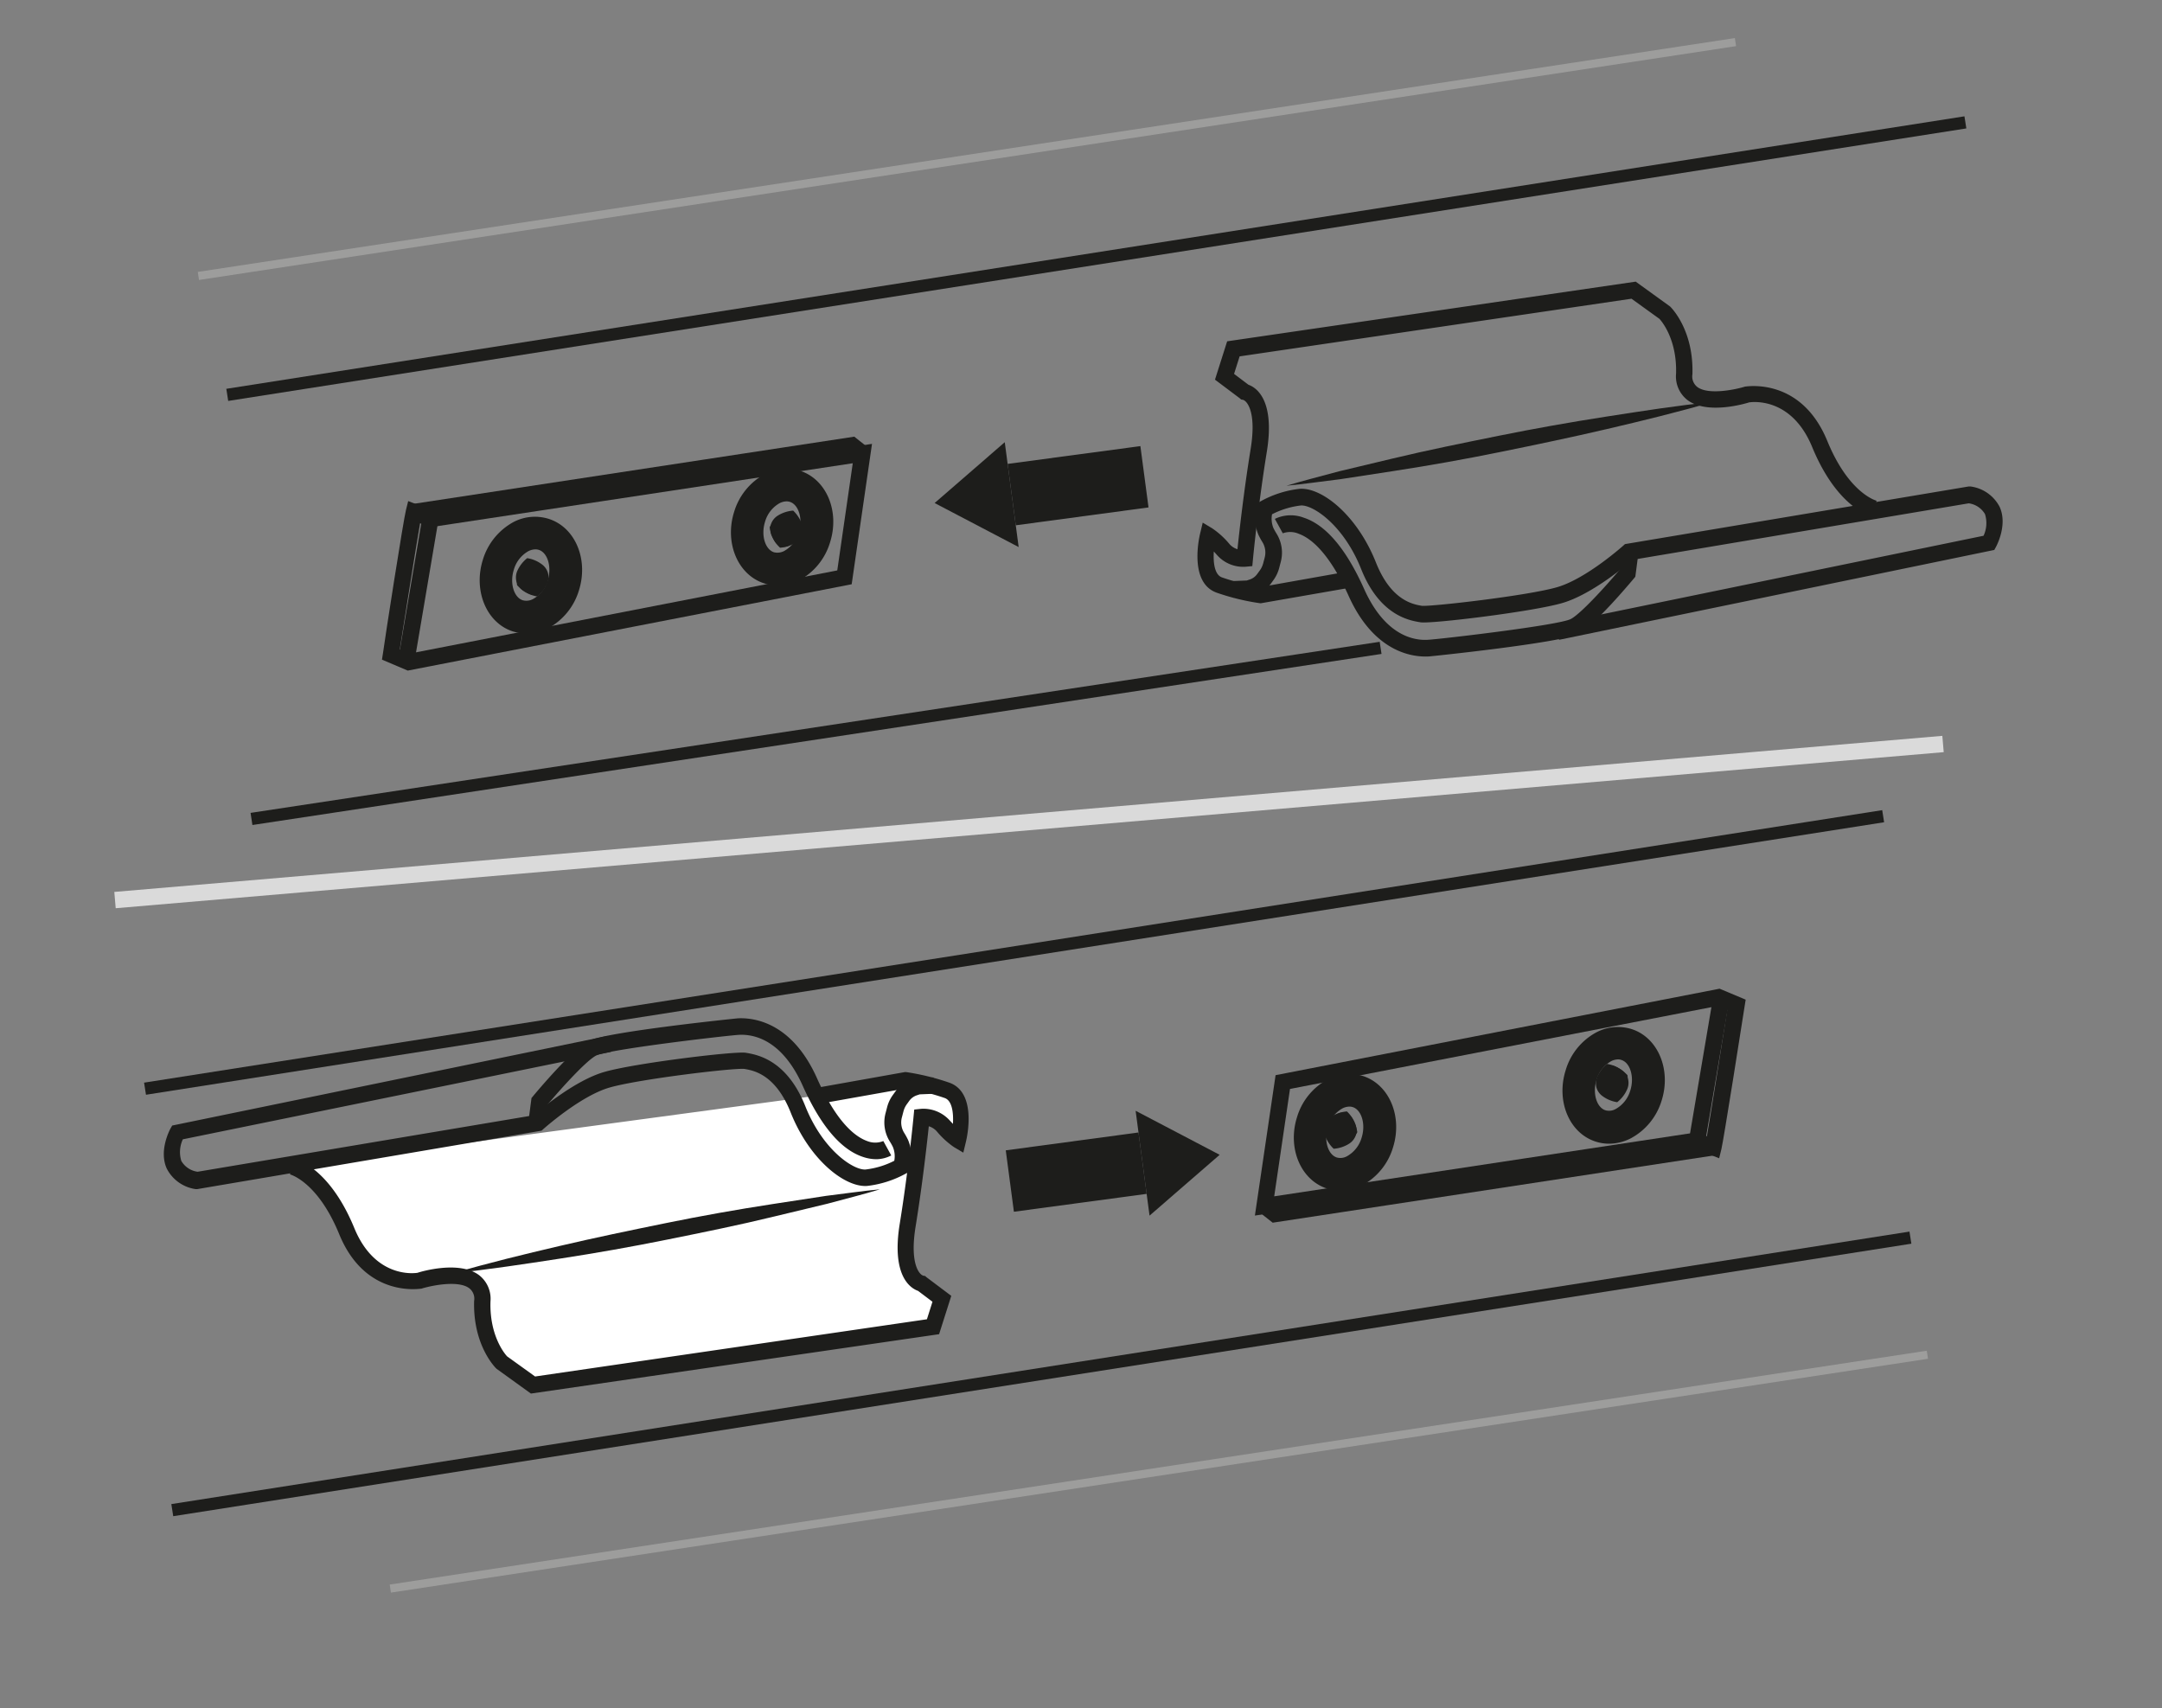 <svg id="Vrstva_1" data-name="Vrstva 1" xmlns="http://www.w3.org/2000/svg" viewBox="0 0 300 237"><rect x="0" y="0" width="300" height="237" fill="#808080" stroke="none"/><defs><style>.cls-1{fill:#1d1d1b;}.cls-2{fill:#fff;}.cls-3{fill:#dadada;}.cls-4{fill:#9d9d9c;}</style></defs><rect class="cls-1" x="22.43" y="189.79" width="244.13" height="1.7" transform="translate(-27.78 24.68) rotate(-8.91)"/><rect class="cls-1" x="18.65" y="131.31" width="244.13" height="1.7" transform="translate(-18.77 23.39) rotate(-8.91)"/><rect class="cls-1" x="34.36" y="100.15" width="158.26" height="1.7" transform="matrix(0.99, -0.15, 0.15, 0.99, -14.27, 18.8)"/><rect class="cls-1" x="30.06" y="35.03" width="244.13" height="1.7" transform="translate(-3.72 24) rotate(-8.91)"/><path class="cls-2" d="M40.48,161.86s4.31.88,7.65,9,10,6.87,10,6.87,9-2.82,8.79,2.83S69.56,189,69.56,189l4.4,3.17,55.52-8.11,1.23-3.88-2.81-2.11s-3.16-.53-1.93-8.11,1.93-15,1.93-15a3.78,3.78,0,0,1,3,1.24,10.24,10.24,0,0,0,2.11,1.94s1.4-5.82-1.58-6.88a31,31,0,0,0-5.8-1.41l-12.39,2.2"/><path class="cls-1" d="M73.67,193.37l-4.77-3.44c-.27-.25-3.29-3.36-3.11-9.42a1.83,1.83,0,0,0-.67-1.75c-1.55-1.18-5.41-.34-6.64.05-.21,0-7.76,1.33-11.4-7.53-3-7.33-6.81-8.31-6.84-8.32l.47-2.21c.2,0,4.94,1.1,8.46,9.67,2.93,7.11,8.53,6.23,8.77,6.19.46-.16,5.8-1.75,8.55.34a4.14,4.14,0,0,1,1.57,3.63c-.16,5,2.21,7.53,2.31,7.63L74.25,191l54.37-7.94.77-2.43-2-1.51c-1-.35-3.73-2-2.54-9.32s1.92-14.84,1.92-14.92l.09-.92.93-.1a4.91,4.91,0,0,1,4,1.62l.44.47c.09-1.54-.11-3.23-1.14-3.59a30.37,30.37,0,0,0-5.4-1.33l-12.21,2.17L113,151l12.56-2.24.17,0a33.36,33.36,0,0,1,6,1.47c3.84,1.36,2.47,7.51,2.3,8.21l-.36,1.5-1.33-.79A11.83,11.83,0,0,1,130,157a2.4,2.4,0,0,0-1.12-.72c-.25,2.38-.89,8.12-1.83,13.91-.83,5.1.48,6.65,1.06,6.82l.27.05.16.15,3.46,2.6-1.69,5.32Z"/><path class="cls-1" d="M121.62,160.85a5.81,5.81,0,0,1-1.85-.31c-3.07-1-5.89-4.32-8.37-9.85-2.85-6.39-6.73-7.19-8.81-7.1-1.56.08-18.13,2-19.87,2.88-1.33.67-4.79,4.47-6.8,6.87l-.31,2.32-2.25-.3.39-3,.21-.25c.56-.67,5.49-6.56,7.75-7.69,2.52-1.26,20.57-3.12,20.71-3.12,2.2-.1,7.52.54,11,8.43,2.71,6.05,5.25,8,6.91,8.6a3,3,0,0,0,2.24,0l1.1,2A4.58,4.58,0,0,1,121.62,160.85Z"/><path class="cls-1" d="M27.37,165l-.22,0a5.34,5.34,0,0,1-4-2.83c-1.15-2.49.42-5.4.48-5.53l.26-.46,60.43-12.44.46,2.22L25.37,158.09a4.18,4.18,0,0,0-.21,3,3.09,3.09,0,0,0,2.26,1.5l46.65-7.84c1.14-1,5.83-4.87,9.76-6,4.16-1.22,18.21-2.92,19.66-2.67s5.65.88,8.25,7.4c2.42,6.08,6.65,8.89,8.35,8.8a11.72,11.72,0,0,0,4-1.21,3.38,3.38,0,0,0-.19-1.91,7.14,7.14,0,0,0-.45-.8,5,5,0,0,1-.58-3.86l.23-.88a5,5,0,0,1,.81-1.7l.36-.5a4.36,4.36,0,0,1,2.14-1.57l.92-.26,2.2-.09.09,2.27-2,.08-.45.15a2.15,2.15,0,0,0-1,.75l-.36.5a3,3,0,0,0-.44.94l-.23.88a2.72,2.72,0,0,0,.31,2.1,9.54,9.54,0,0,1,.55,1,6,6,0,0,1,.25,4l-.13.44-.4.22a14.55,14.55,0,0,1-5.4,1.73c-3.09.22-8-3.62-10.62-10.23-2.12-5.31-5.2-5.79-6.36-6s-14.74,1.4-18.8,2.59-9.09,5.71-9.15,5.75l-.24.22Z"/><path class="cls-1" d="M62.89,176.67c4.93-1.44,9.85-2.63,14.76-3.78s9.82-2.17,14.73-3.17,9.84-1.88,14.79-2.64l7.44-1.14c2.49-.3,5-.68,7.49-.91-2.41.74-4.86,1.33-7.3,2l-7.37,1.77C102.51,170,97.56,171,92.61,172s-9.92,1.88-14.88,2.64S67.82,176.16,62.89,176.67Z"/><path class="cls-1" d="M175,83.7l-.17,0a31.93,31.93,0,0,1-6-1.46c-3.83-1.36-2.47-7.52-2.3-8.21l.36-1.51,1.33.8a11.34,11.34,0,0,1,2.38,2.17,2.41,2.41,0,0,0,1.11.72c.25-2.38.89-8.12,1.83-13.91.83-5.1-.48-6.65-1.06-6.82l-.27-.05-.16-.15-3.46-2.6,1.69-5.32,56.69-8.28,4.76,3.44c.27.25,3.3,3.36,3.11,9.42a1.85,1.85,0,0,0,.67,1.75c1.55,1.18,5.41.34,6.64-.05.21,0,7.76-1.33,11.4,7.53,3,7.33,6.81,8.3,6.84,8.31l-.47,2.22c-.2,0-4.93-1.1-8.46-9.67-2.93-7.11-8.53-6.23-8.77-6.19-.46.15-5.8,1.75-8.55-.34a4.14,4.14,0,0,1-1.57-3.63c.16-5-2.21-7.53-2.31-7.63l-3.87-2.79-54.38,8-.77,2.43,2,1.51c1,.35,3.73,2,2.54,9.32s-1.92,14.84-1.92,14.91l-.09.93-.93.09A4.85,4.85,0,0,1,168.86,77l-.43-.48c-.1,1.55.1,3.23,1.13,3.6a30.37,30.37,0,0,0,5.4,1.33l12.21-2.17.4,2.23Z"/><path class="cls-1" d="M197.8,91.1c-2.37,0-7.33-1-10.67-8.43-2.71-6-5.25-8-6.91-8.6A3,3,0,0,0,178,74l-1.1-2a5.1,5.1,0,0,1,4-.17c3.07,1,5.89,4.33,8.37,9.86,2.85,6.38,6.75,7.2,8.81,7.09,1.56-.07,18.14-2,19.87-2.88,1.33-.67,4.79-4.46,6.81-6.86l.3-2.32,2.25.3-.39,3-.21.26c-.56.66-5.49,6.56-7.75,7.69-2.51,1.26-20.57,3.12-20.71,3.12Z"/><path class="cls-1" d="M216.33,88.78l-.46-2.22,59.37-12.22a4.18,4.18,0,0,0,.2-3,3.09,3.09,0,0,0-2.26-1.5l-46.65,7.84c-1.13,1-5.83,4.87-9.76,6-4.16,1.21-18.19,2.91-19.66,2.67s-5.65-.88-8.24-7.4c-2.43-6.09-6.66-8.91-8.36-8.81a11.7,11.7,0,0,0-4,1.22,3.38,3.38,0,0,0,.19,1.91,8.17,8.17,0,0,0,.45.8,5,5,0,0,1,.58,3.86l-.23.88a5.05,5.05,0,0,1-.8,1.69l-.37.51a4.31,4.31,0,0,1-2.14,1.57l-.92.26-2.2.09L171,80.63l2-.08.45-.15a2.07,2.07,0,0,0,1-.75l.37-.51a2.92,2.92,0,0,0,.45-.94l.23-.87a2.77,2.77,0,0,0-.32-2.1c-.18-.28-.36-.61-.55-1a6,6,0,0,1-.25-4l.13-.44.4-.22a14.48,14.48,0,0,1,5.4-1.74c3.08-.25,8,3.63,10.62,10.23,2.12,5.32,5.2,5.8,6.36,6,1.32.13,14.74-1.4,18.8-2.59s9.09-5.71,9.15-5.75l.24-.22,47.71-8,.22,0a5.33,5.33,0,0,1,4.06,2.83c1.14,2.49-.43,5.4-.49,5.52l-.25.46Z"/><path class="cls-1" d="M237.72,55.76c-4.94,1.44-9.85,2.63-14.77,3.78s-9.82,2.17-14.73,3.17-9.84,1.88-14.79,2.64L186,66.49c-2.49.3-5,.67-7.49.91,2.42-.74,4.87-1.33,7.3-2l7.37-1.76c4.92-1.18,9.88-2.18,14.83-3.18s9.91-1.88,14.87-2.65S232.78,56.26,237.72,55.76Z"/><rect class="cls-3" x="15.49" y="112.94" width="254.58" height="2.27" transform="translate(-9.18 12.55) rotate(-4.88)"/><polygon class="cls-1" points="159.11 165.66 140.69 168.14 139.56 159.62 157.98 157.14 159.11 165.66"/><polyline class="cls-1" points="157.58 154.13 169.24 160.24 159.51 168.68"/><path class="cls-1" d="M174.13,168.67,177,149.19l61.61-12,3.62,1.52-.14.88c-.29,1.9-2.92,18.61-3.23,19.87l-.31,1.26-3.31-1.3ZM179,151.1,176.81,166l58.64-8.88,1.4.55c.55-3.18,1.86-11.41,2.82-17.51l-1.36-.57Z"/><rect class="cls-1" x="227.25" y="147.18" width="19.85" height="2.27" transform="translate(51.35 357.4) rotate(-80.39)"/><path class="cls-1" d="M186,165.22a6,6,0,0,1-1.84-.29c-3.67-1.17-5.55-5.62-4.18-9.93a8.8,8.8,0,0,1,4.22-5.21,6.37,6.37,0,0,1,4.91-.49c3.67,1.17,5.54,5.63,4.18,9.93a8.83,8.83,0,0,1-4.22,5.22A6.65,6.65,0,0,1,186,165.22Zm1.26-11.67a2.21,2.21,0,0,0-1,.26,4.33,4.33,0,0,0-2,2.56c-.59,1.86,0,3.84,1.23,4.24a1.87,1.87,0,0,0,1.45-.19,4.3,4.3,0,0,0,2-2.56h0c.59-1.86,0-3.84-1.23-4.24A1.53,1.53,0,0,0,187.24,153.55Z"/><path class="cls-1" d="M223.28,158.7a6.11,6.11,0,0,1-1.85-.29c-3.67-1.16-5.54-5.62-4.17-9.93a8.79,8.79,0,0,1,4.21-5.21,6.4,6.4,0,0,1,4.92-.48c3.66,1.16,5.54,5.62,4.18,9.92h0a8.84,8.84,0,0,1-4.22,5.21A6.71,6.71,0,0,1,223.28,158.7ZM224.54,147a2.18,2.18,0,0,0-1,.26,4.36,4.36,0,0,0-2,2.56c-.59,1.86,0,3.85,1.23,4.24a1.87,1.87,0,0,0,1.45-.19,4.31,4.31,0,0,0,2-2.55h0c.59-1.86,0-3.85-1.23-4.24A1.33,1.33,0,0,0,224.54,147Z"/><path class="cls-1" d="M223,147.63a4.68,4.68,0,0,1,2.07.88,2.16,2.16,0,0,1,.71,2.65,4.57,4.57,0,0,1-1.38,1.78,4.64,4.64,0,0,1-2.07-.87,2.27,2.27,0,0,1-.82-1.2,2.35,2.35,0,0,1,.13-1.46A4.76,4.76,0,0,1,223,147.63Z"/><path class="cls-1" d="M225.83,149.19a4.11,4.11,0,0,1-.24,2,1.56,1.56,0,0,1-2.08.89,4.3,4.3,0,0,1-1.72-1.21,4.89,4.89,0,0,1,.3-2.06,1.52,1.52,0,0,1,.78-.86,1.69,1.69,0,0,1,1.19,0A5.41,5.41,0,0,1,225.83,149.19Z"/><path class="cls-1" d="M186.9,154.22a4.72,4.72,0,0,1,1.22,1.89,2.35,2.35,0,0,1,0,1.46,2.28,2.28,0,0,1-.92,1.13,4.6,4.6,0,0,1-2.14.7,4.72,4.72,0,0,1-1.22-1.89,2.31,2.31,0,0,1,0-1.45,2.39,2.39,0,0,1,.92-1.13A4.75,4.75,0,0,1,186.9,154.22Z"/><path class="cls-1" d="M188.34,157.1a4.26,4.26,0,0,1-1.35,1.54,1.55,1.55,0,0,1-2.22-.45,4.29,4.29,0,0,1-.74-2,5,5,0,0,1,1.42-1.54,1.55,1.55,0,0,1,1.13-.26,1.66,1.66,0,0,1,1,.7A5.3,5.3,0,0,1,188.34,157.1Z"/><polygon class="cls-1" points="176.6 169.66 174.76 168.21 176.17 166.43 177.23 167.27 237.54 158.08 237.88 160.32 176.6 169.66"/><path class="cls-1" d="M56.58,93.05,53,91.53l.14-.88C53.39,88.75,56,72,56.33,70.78l.31-1.25L60,70.82,121,61.59l-2.82,19.48Zm-1.11-2.93,1.36.57,59.35-11.54,2.15-14.87L59.69,73.16l-1.4-.55C57.74,75.79,56.43,84,55.47,90.12Z"/><rect class="cls-1" x="48.13" y="80.64" width="19.85" height="2.27" transform="translate(-32.26 125.36) rotate(-80.39)"/><path class="cls-1" d="M107.9,81.23a6.1,6.1,0,0,1-1.85-.28c-3.67-1.17-5.54-5.62-4.18-9.93a8.86,8.86,0,0,1,4.22-5.22,6.37,6.37,0,0,1,4.91-.48c3.67,1.17,5.55,5.62,4.18,9.93A8.85,8.85,0,0,1,111,80.47,6.75,6.75,0,0,1,107.9,81.23Zm1.26-11.66a2.18,2.18,0,0,0-1,.26,4.3,4.3,0,0,0-2,2.56h0c-.59,1.86,0,3.84,1.23,4.24a2,2,0,0,0,1.45-.19,4.33,4.33,0,0,0,2-2.56c.59-1.86,0-3.84-1.23-4.24A1.58,1.58,0,0,0,109.16,69.57Z"/><path class="cls-1" d="M73,87.89a6.1,6.1,0,0,1-1.85-.28C67.53,86.44,65.65,82,67,77.68a8.87,8.87,0,0,1,4.21-5.22A6.4,6.4,0,0,1,76.15,72c3.67,1.17,5.54,5.62,4.18,9.93a8.86,8.86,0,0,1-4.22,5.22A6.67,6.67,0,0,1,73,87.89ZM74.3,76.23a2.18,2.18,0,0,0-1,.26,4.3,4.3,0,0,0-2,2.56h0c-.59,1.86,0,3.84,1.23,4.24A1.92,1.92,0,0,0,74,83.1a4.33,4.33,0,0,0,2-2.56c.59-1.86,0-3.84-1.23-4.24A1.58,1.58,0,0,0,74.3,76.23Z"/><path class="cls-1" d="M74.55,82.76a4.69,4.69,0,0,1-2.07-.87,2.33,2.33,0,0,1-.82-1.2,2.3,2.3,0,0,1,.11-1.45,4.79,4.79,0,0,1,1.38-1.79,4.52,4.52,0,0,1,2.07.88,2.23,2.23,0,0,1,.82,1.2A2.39,2.39,0,0,1,75.92,81,4.66,4.66,0,0,1,74.55,82.76Z"/><path class="cls-1" d="M71.75,81.2a4,4,0,0,1,.24-2,1.67,1.67,0,0,1,.84-.89,1.7,1.7,0,0,1,1.24,0,4.29,4.29,0,0,1,1.72,1.2,5,5,0,0,1-.3,2.07,1.5,1.5,0,0,1-.78.85,1.56,1.56,0,0,1-1.18,0A5.17,5.17,0,0,1,71.75,81.2Z"/><path class="cls-1" d="M108.24,76A4.72,4.72,0,0,1,107,74.14a2.35,2.35,0,0,1,0-1.46,2.28,2.28,0,0,1,.92-1.13,4.72,4.72,0,0,1,2.14-.7,4.72,4.72,0,0,1,1.22,1.89,2.31,2.31,0,0,1,0,1.45,2.39,2.39,0,0,1-.92,1.13A4.63,4.63,0,0,1,108.24,76Z"/><path class="cls-1" d="M106.8,73.15a4.26,4.26,0,0,1,1.35-1.54,1.64,1.64,0,0,1,1.2-.25,1.69,1.69,0,0,1,1,.7,4.29,4.29,0,0,1,.74,2,5,5,0,0,1-1.42,1.54,1.55,1.55,0,0,1-1.13.26,1.66,1.66,0,0,1-1-.7A5.3,5.3,0,0,1,106.8,73.15Z"/><polygon class="cls-1" points="57.6 72.17 57.26 69.93 118.54 60.59 120.38 62.05 118.97 63.83 117.91 62.98 57.6 72.17"/><polygon class="cls-1" points="139.82 64.37 158.24 61.9 159.37 70.41 140.95 72.89 139.82 64.37"/><polyline class="cls-1" points="141.35 75.91 129.69 69.8 139.42 61.36"/><rect class="cls-4" x="52.94" y="203.63" width="215.74" height="1.13" transform="translate(-28.89 26.52) rotate(-8.65)"/><rect class="cls-4" x="26.3" y="21.49" width="215.74" height="1.13" transform="translate(-1.79 20.44) rotate(-8.65)"/></svg>